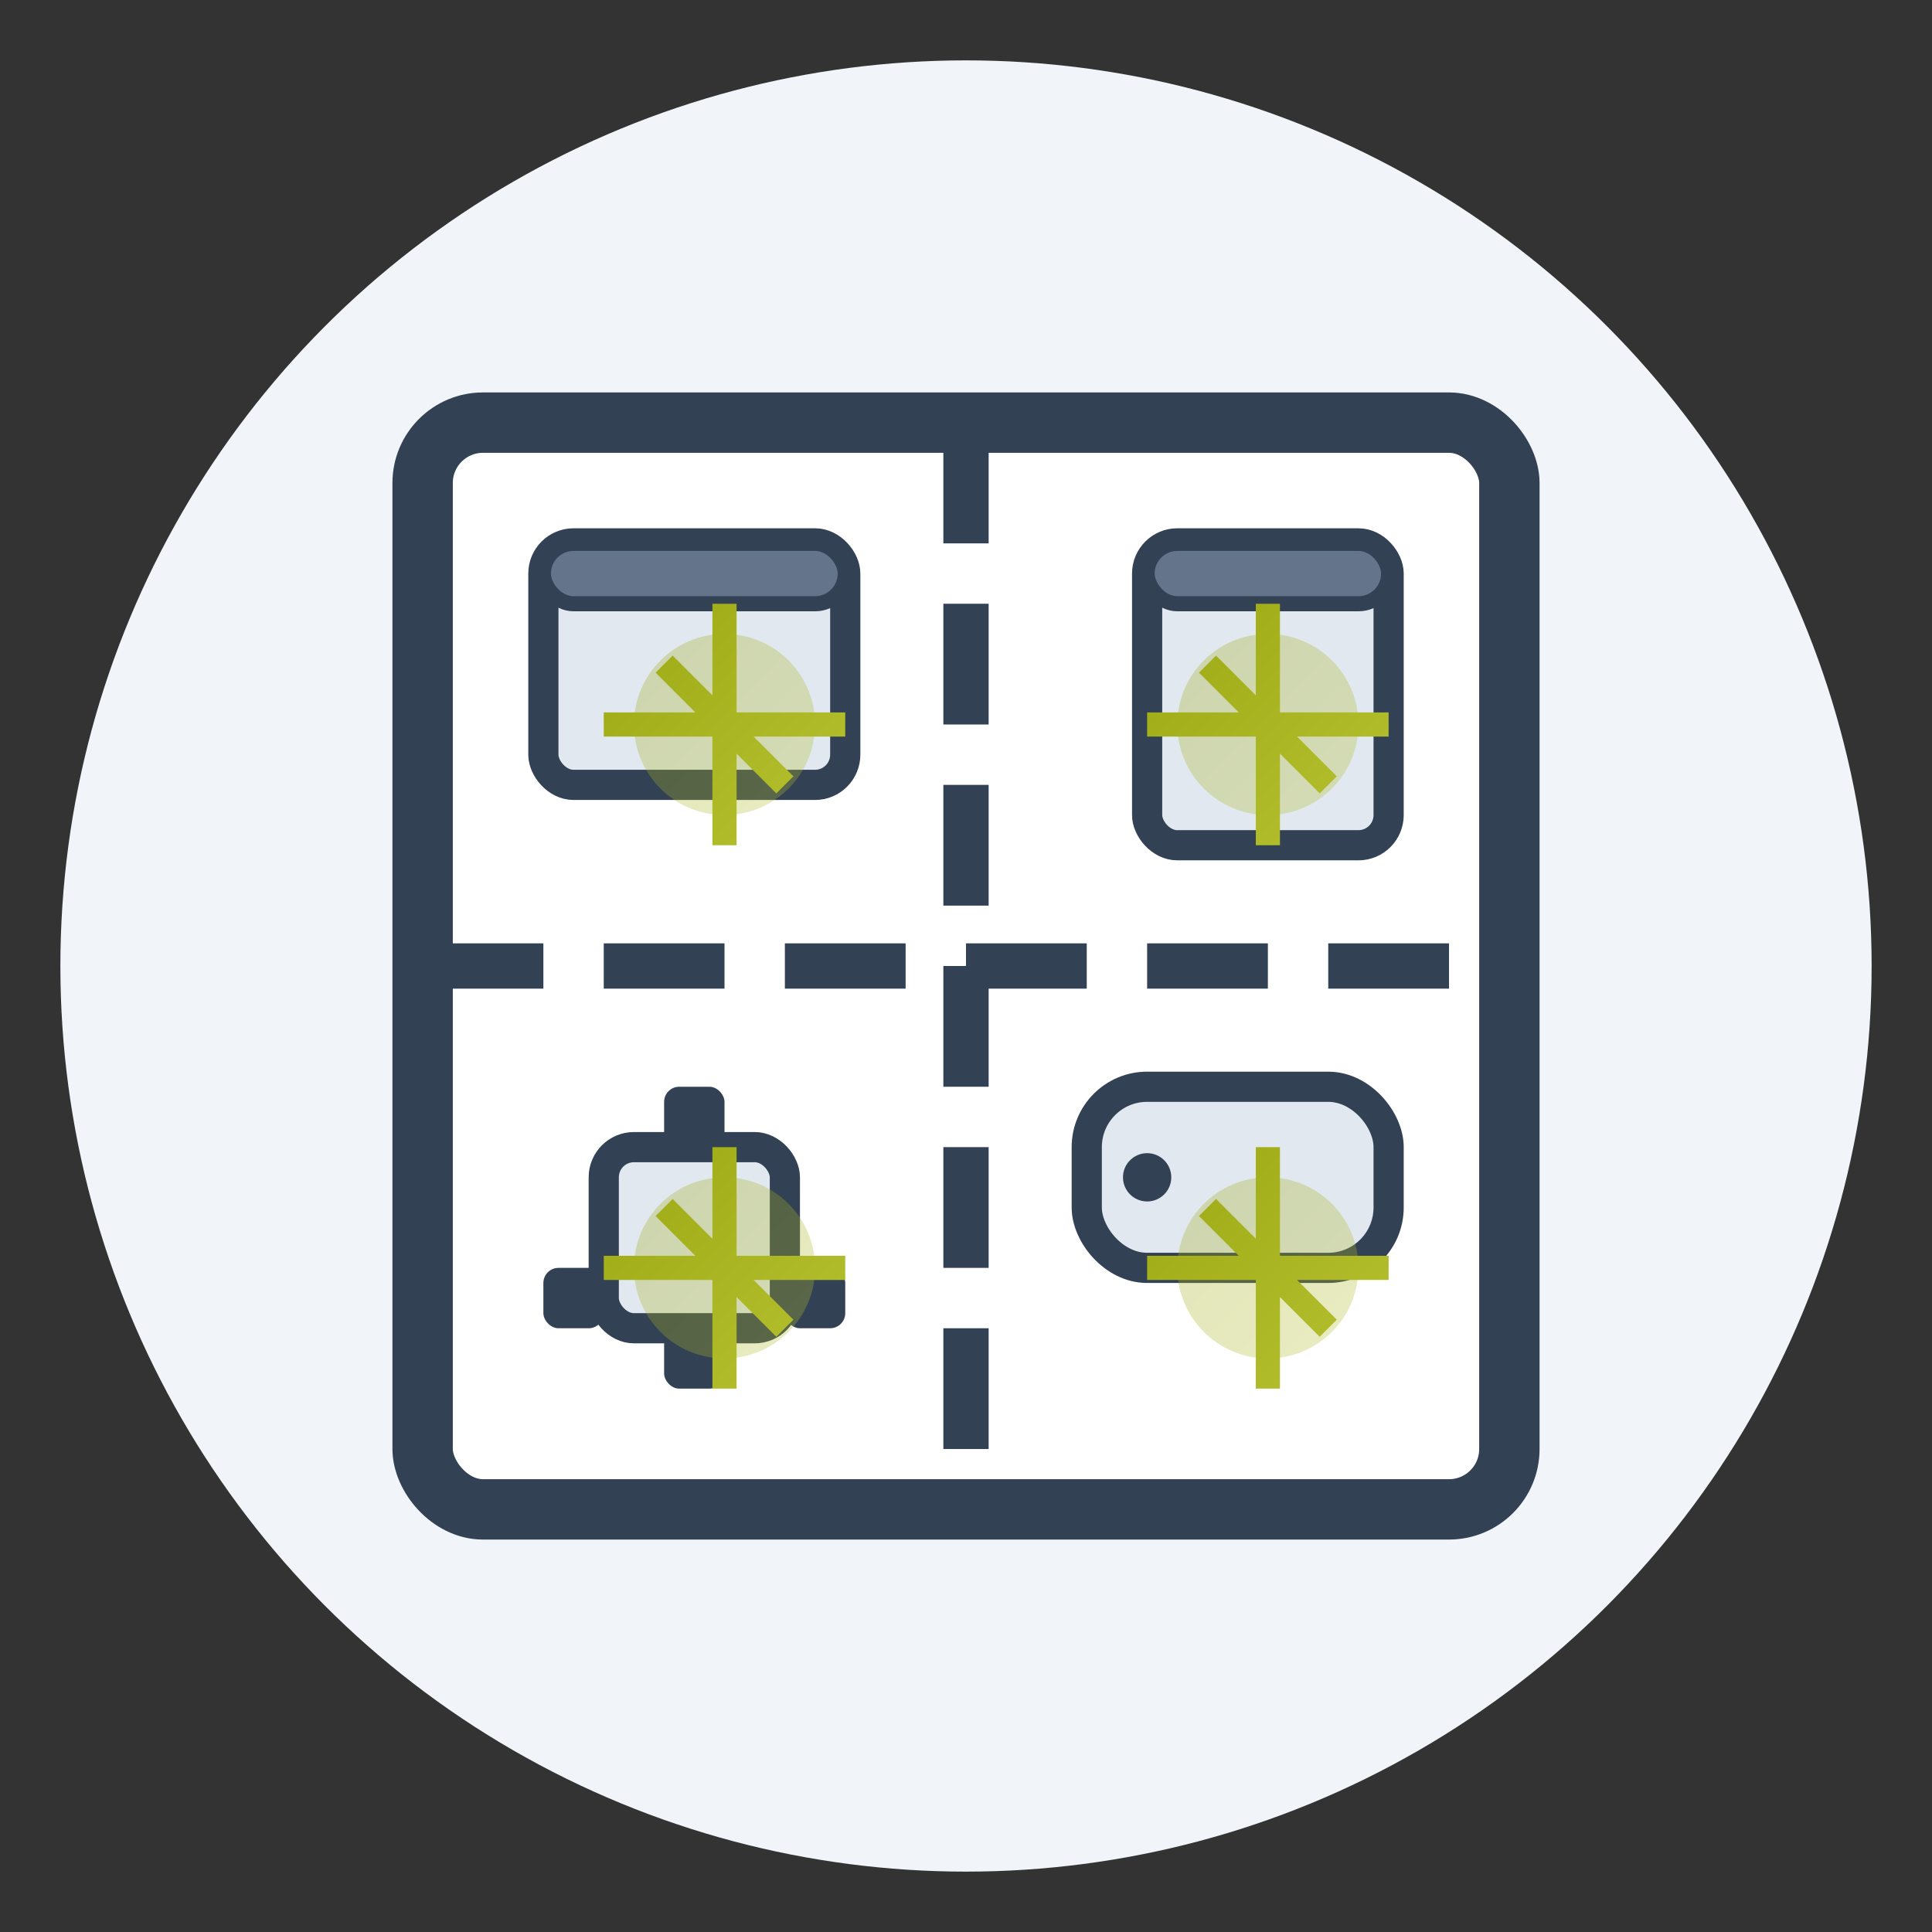 <svg xmlns="http://www.w3.org/2000/svg" width="64" height="64" viewBox="0 0 64 64">
  <rect x="0" y="0" width="64" height="64" fill="#333333" stroke="none"/>
  <defs>
    <linearGradient id="grad" x1="0%" y1="0%" x2="100%" y2="100%">
      <stop offset="0%" style="stop-color:#9ca813;stop-opacity:1" />
      <stop offset="100%" style="stop-color:#b6c230;stop-opacity:1" />
    </linearGradient>
  </defs>
  <circle cx="32" cy="32" r="30" fill="#f1f5f9" />
  
  <!-- Floor plan base -->
  <rect x="14" y="14" width="36" height="36" rx="2" fill="white" stroke="#334155" stroke-width="2" />
  
  <!-- Room divisions -->
  <path d="M32,14v36M14,32h36" stroke="#334155" stroke-width="1.5" stroke-dasharray="4 2" />
  
  <!-- Furniture (bed) -->
  <rect x="18" y="18" width="10" height="8" rx="1" fill="#e2e8f0" stroke="#334155" stroke-width="1" />
  <rect x="18" y="18" width="10" height="2" rx="1" fill="#64748b" stroke="#334155" stroke-width="0.5" />
  
  <!-- Furniture (sofa) -->
  <rect x="38" y="18" width="8" height="10" rx="1" fill="#e2e8f0" stroke="#334155" stroke-width="1" />
  <rect x="38" y="18" width="8" height="2" rx="1" fill="#64748b" stroke="#334155" stroke-width="0.5" />
  
  <!-- Furniture (table) -->
  <rect x="20" y="38" width="6" height="6" rx="1" fill="#e2e8f0" stroke="#334155" stroke-width="1" />
  
  <!-- Furniture (chairs) -->
  <rect x="18" y="42" width="2" height="2" rx="0.5" fill="#334155" />
  <rect x="26" y="42" width="2" height="2" rx="0.5" fill="#334155" />
  <rect x="22" y="36" width="2" height="2" rx="0.5" fill="#334155" />
  <rect x="22" y="44" width="2" height="2" rx="0.5" fill="#334155" />
  
  <!-- Bathtub -->
  <rect x="36" y="36" width="10" height="6" rx="2" fill="#e2e8f0" stroke="#334155" stroke-width="1" />
  <circle cx="38" cy="39" r="0.8" fill="#334155" />
  
  <!-- Cleaning elements -->
  <circle cx="24" cy="24" r="3" fill="url(#grad)" opacity="0.3" />
  <circle cx="42" cy="24" r="3" fill="url(#grad)" opacity="0.3" />
  <circle cx="24" cy="42" r="3" fill="url(#grad)" opacity="0.3" />
  <circle cx="42" cy="42" r="3" fill="url(#grad)" opacity="0.3" />
  
  <!-- Sparkles -->
  <path d="M22,22l4,4M20,24h8M24,20v8" stroke="url(#grad)" stroke-width="0.8" />
  <path d="M40,22l4,4M38,24h8M42,20v8" stroke="url(#grad)" stroke-width="0.8" />
  <path d="M22,40l4,4M20,42h8M24,38v8" stroke="url(#grad)" stroke-width="0.8" />
  <path d="M40,40l4,4M38,42h8M42,38v8" stroke="url(#grad)" stroke-width="0.8" />
</svg>